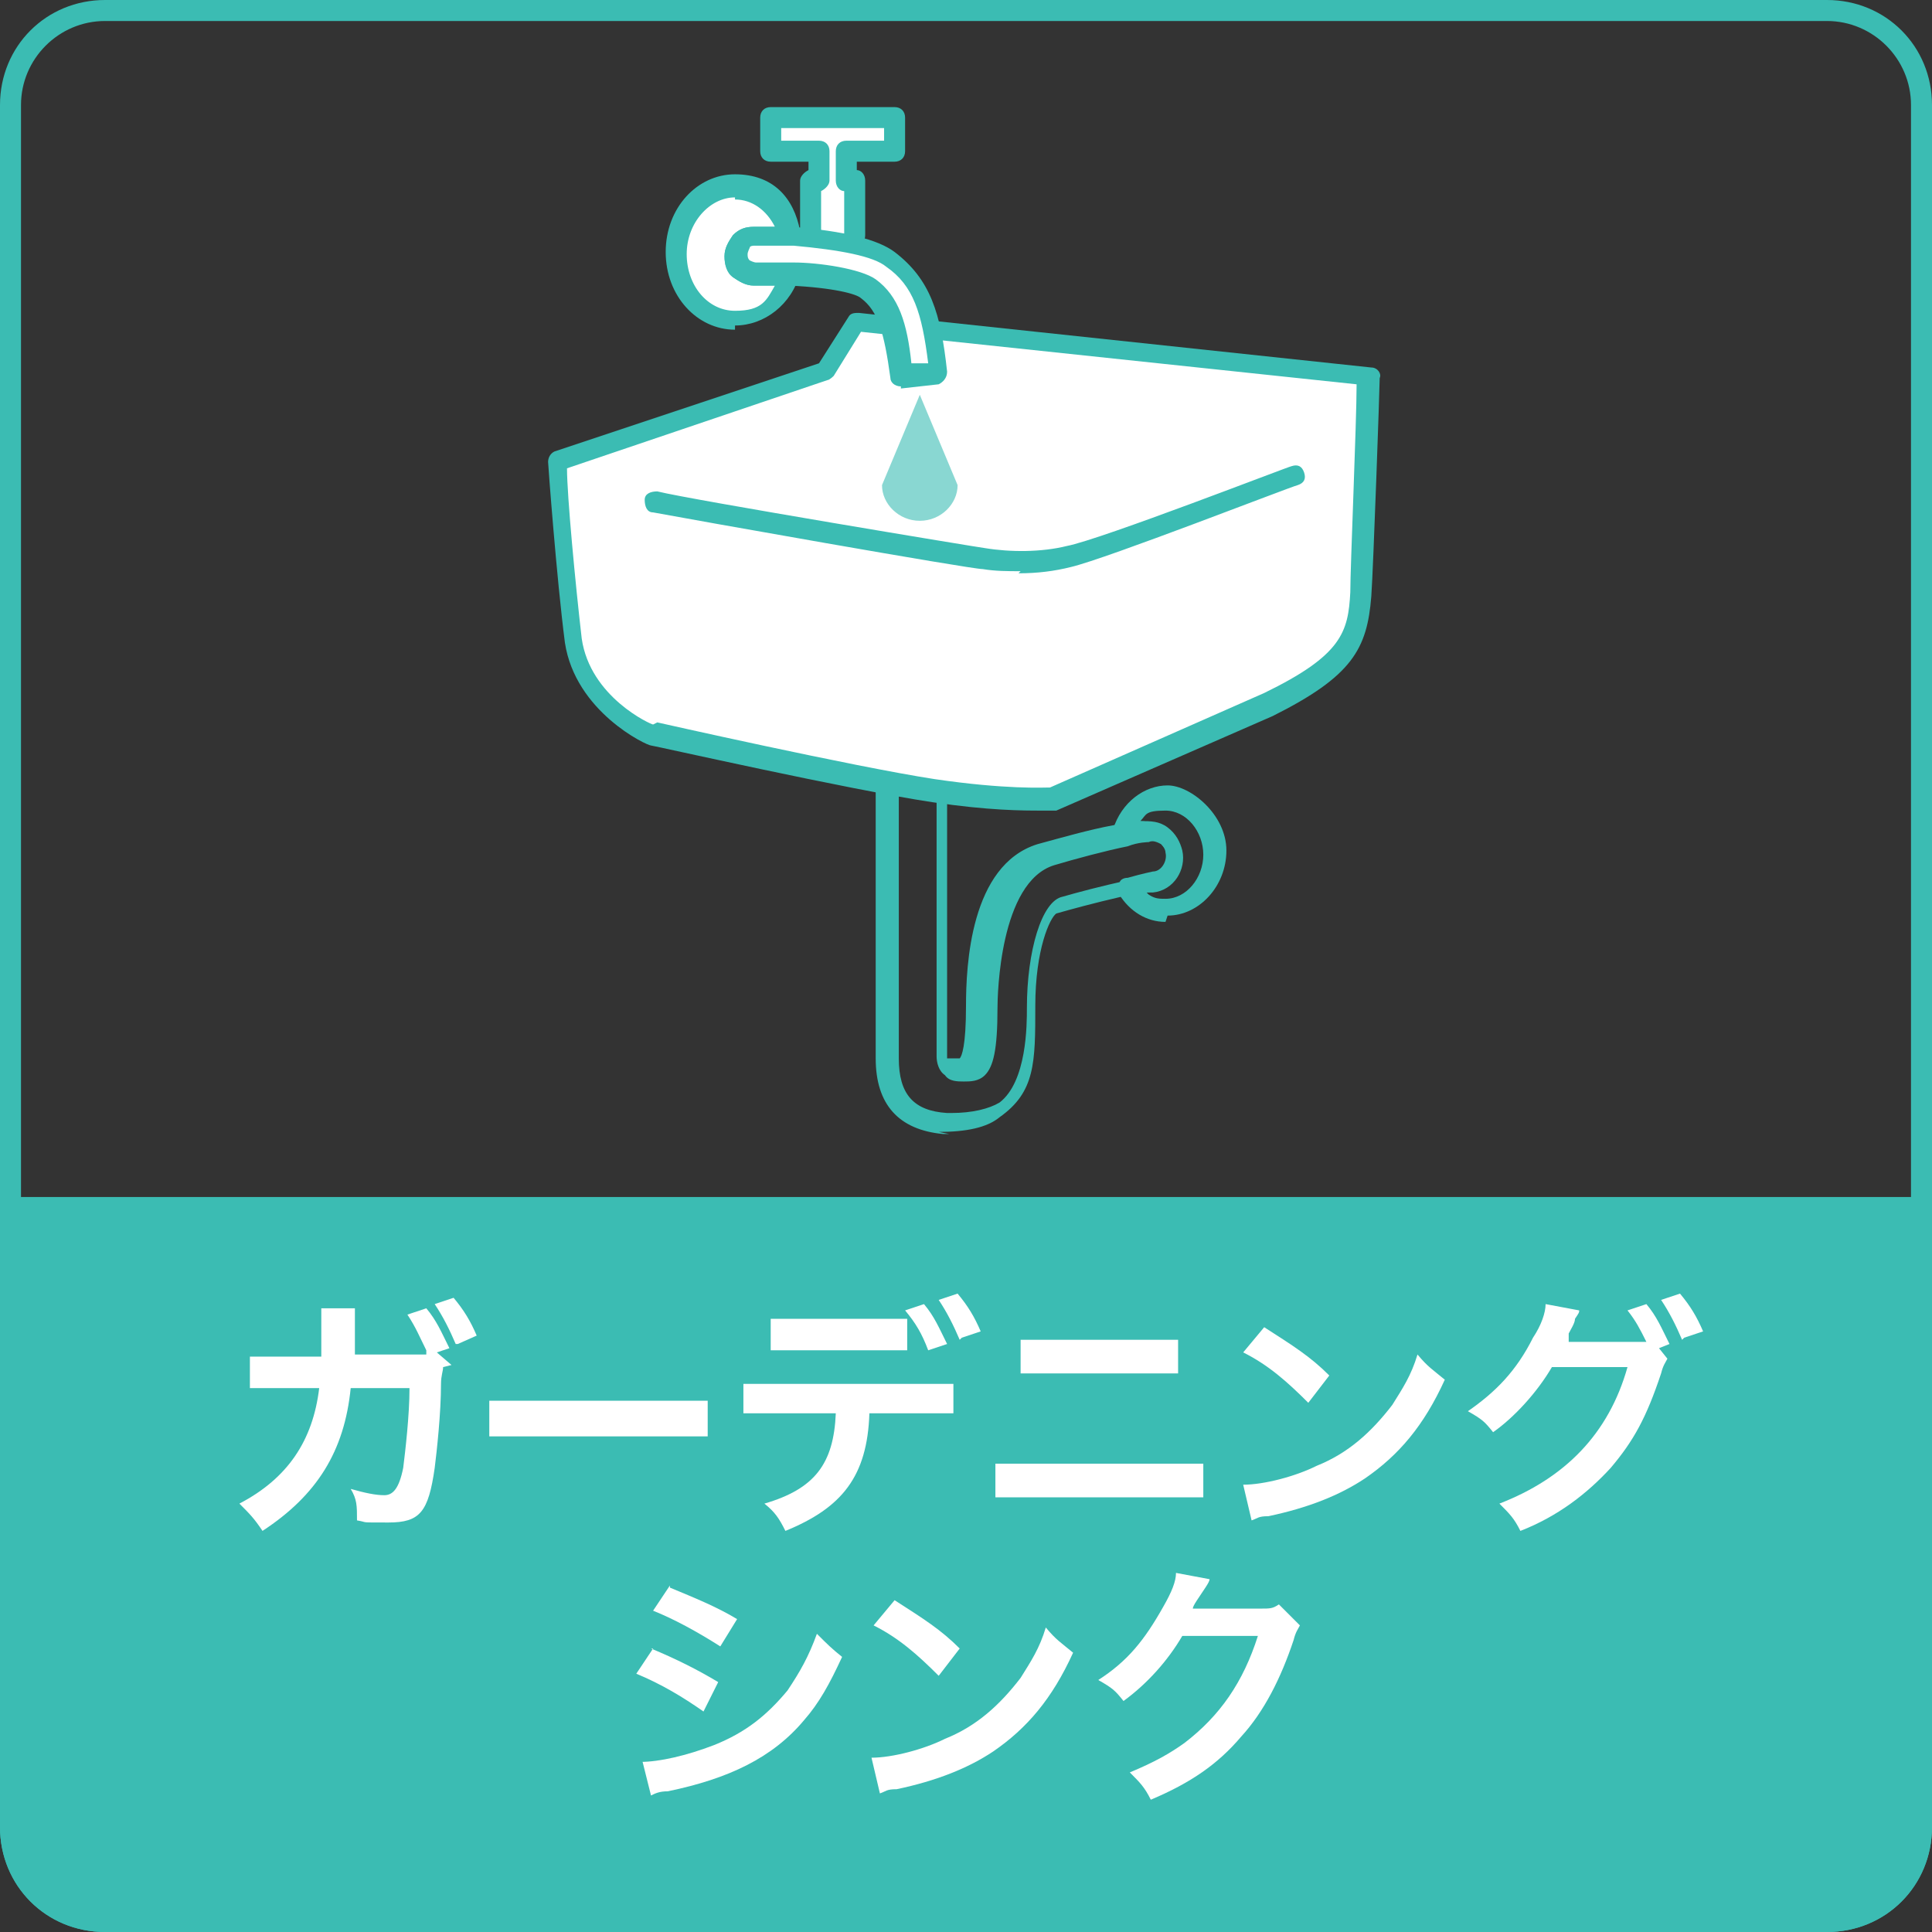 <?xml version="1.0" encoding="UTF-8"?>
<svg id="_レイヤー_1" data-name="レイヤー_1" xmlns="http://www.w3.org/2000/svg" width="92" height="92" version="1.1" viewBox="0 0 92 92">
  <rect x="0" y="0" width="92" height="92" fill="#333333" stroke="none"/>
  <!-- Generator: Adobe Illustrator 29.1.0, SVG Export Plug-In . SVG Version: 2.1.0 Build 142)  -->
  <defs>
    <style>
      .st0 {
        fill: #89d7d2;
      }

      .st1 {
        fill: #3bbcb3;
      }

      .st2 {
        fill: #fff;
      }
    </style>
  </defs>
  <g>
    <path class="st1" d="M87,1c2.2,0,4,1.8,4,4v82c0,2.2-1.8,4-4,4H5c-2.2,0-4-1.8-4-4V5C1,2.8,2.8,1,5,1h82M87,0H5C2.2,0,0,2.2,0,5v82C0,89.8,2.2,92,5,92h82c2.8,0,5-2.2,5-5V5c0-2.8-2.2-5-5-5h0Z"/>
    <path class="st1" d="M87,92H5c-2.8,0-5-2.2-5-5v-30h92v30c0,2.8-2.2,5-5,5Z"/>
    <g>
      <path class="st2" d="M21.1,65.1c0,.2-.1.4-.1.8,0,1.4-.2,3.2-.3,4-.3,2.1-.7,2.6-2.2,2.6s-.9,0-1.5-.1c0-.7,0-1-.3-1.5.7.2,1.2.3,1.6.3s.7-.3.9-1.3c.1-.8.3-2.5.3-3.8h-2.8c-.3,3-1.6,5.1-4.2,6.8-.4-.6-.6-.8-1.1-1.3,2.3-1.2,3.5-3,3.8-5.5h-2c-.8,0-.9,0-1.3,0v-1.5c.4,0,.6,0,1.3,0h2.1c0-.5,0-1.2,0-1.5v-.3c0-.1,0-.2,0-.5h1.6c0,.2,0,.2,0,.4,0,0,0,.1,0,.2v.2s0,.6,0,.6c0,.3,0,.3,0,.8h2.7c.4,0,.5,0,.7,0h0c0,0,0-.2,0-.2-.3-.6-.5-1.1-.9-1.7l.9-.3c.5.6.7,1.1,1.1,1.9l-.6.2.7.6ZM21.7,64c-.3-.7-.6-1.3-1-1.9l.9-.3c.5.6.8,1.1,1.1,1.8l-.9.4Z"/>
      <path class="st2" d="M23.5,66.7c.5,0,.8,0,1.9,0h6.4c1.2,0,1.4,0,1.9,0v1.7c-.5,0-.6,0-2,0h-6.4c-1.3,0-1.5,0-2,0v-1.7Z"/>
      <path class="st2" d="M41.4,67.3c-.1,3-1.3,4.5-4,5.6-.3-.6-.5-.9-1-1.3,2.4-.7,3.3-1.9,3.4-4.3h-2.9c-.9,0-1.1,0-1.5,0v-1.4c.4,0,.7,0,1.5,0h7c.9,0,1.1,0,1.5,0v1.4c-.4,0-.6,0-1.5,0h-2.6ZM43.3,64.3c-.4,0-.5,0-1.5,0h-3.6c-1,0-1.1,0-1.5,0v-1.5c.4,0,.6,0,1.5,0h3.5c.9,0,1.2,0,1.5,0v1.5ZM44,62.1c.5.6.7,1.1,1.1,1.9l-.9.3c-.3-.8-.6-1.3-1.1-1.9l.9-.3ZM45.7,63.8c-.3-.7-.6-1.3-1-1.9l.9-.3c.5.6.8,1.1,1.1,1.8l-.9.3Z"/>
      <path class="st2" d="M47.4,69.7c.5,0,.7,0,1.5,0h6.9c.8,0,1.1,0,1.5,0v1.6c-.4,0-.7,0-1.5,0h-6.9c-.8,0-1.1,0-1.5,0v-1.6ZM48.6,63.8c.4,0,.7,0,1.4,0h4.7c.7,0,1,0,1.4,0v1.6c-.4,0-.7,0-1.4,0h-4.7c-.7,0-1,0-1.4,0v-1.6Z"/>
      <path class="st2" d="M59.2,70.7c1,0,2.5-.4,3.5-.9,1.5-.6,2.6-1.6,3.6-2.9.5-.8.9-1.4,1.2-2.4.5.6.7.7,1.3,1.2-1,2.2-2.2,3.6-3.8,4.7-1.2.8-2.7,1.4-4.6,1.8-.5,0-.5.1-.8.2l-.4-1.7ZM60.2,63.2c1.4.9,2.2,1.4,3.1,2.3l-1,1.3c-1-1-1.9-1.8-3.1-2.4l1-1.2Z"/>
      <path class="st2" d="M79.4,64.7c-.1.2-.2.3-.3.7-.7,2.1-1.3,3.2-2.4,4.5-1.1,1.2-2.5,2.3-4.3,3-.3-.6-.5-.8-1-1.3,3.1-1.2,5.2-3.3,6.1-6.5h-3.6c-.7,1.2-1.8,2.4-2.8,3.1-.4-.5-.5-.6-1.2-1,1.3-.9,2.3-1.9,3.1-3.5.4-.6.6-1.2.6-1.6l1.6.3c0,.1,0,.1-.2.4,0,.2-.2.5-.3.7,0,.1,0,.1,0,.2v.2s.2,0,.5,0h2.6c.3,0,.5,0,.6,0-.3-.6-.5-1-.9-1.5l.9-.3c.5.6.7,1.1,1.1,1.9l-.5.2.4.5ZM80.1,63.8c-.3-.7-.6-1.3-1-1.9l.9-.3c.5.6.8,1.1,1.1,1.8l-.9.3Z"/>
      <path class="st2" d="M31,78.5c1.2.5,2.2,1,3.2,1.6l-.7,1.4c-1-.7-2-1.3-3.2-1.8l.8-1.2ZM30.5,83.9c.9,0,2.2-.3,3.5-.8,1.5-.6,2.5-1.4,3.5-2.6.6-.9,1-1.6,1.4-2.7.5.5.7.7,1.2,1.1-.6,1.3-1.1,2.2-1.8,3-1.5,1.8-3.6,2.8-6.5,3.4-.4,0-.6.1-.8.2l-.4-1.6ZM31.9,75.6c1.2.5,2.2.9,3.2,1.5l-.8,1.3c-1.1-.7-2.2-1.3-3.2-1.7l.8-1.2Z"/>
      <path class="st2" d="M41.5,83.7c1,0,2.5-.4,3.5-.9,1.5-.6,2.6-1.6,3.6-2.9.5-.8.9-1.4,1.2-2.4.5.6.7.7,1.3,1.2-1,2.2-2.2,3.6-3.8,4.7-1.2.8-2.7,1.4-4.6,1.8-.5,0-.5.1-.8.2l-.4-1.7ZM42.6,76.2c1.4.9,2.2,1.4,3.1,2.3l-1,1.3c-1-1-1.9-1.8-3.1-2.4l1-1.2Z"/>
      <path class="st2" d="M61.9,77.4c-.1.2-.2.3-.3.7-.6,1.8-1.4,3.4-2.5,4.6-1.1,1.3-2.4,2.2-4.3,3-.3-.6-.5-.8-1-1.3,1.2-.5,1.9-.9,2.6-1.4,1.7-1.3,2.8-2.9,3.5-5.1h-3.6c-.7,1.2-1.7,2.3-2.8,3.1-.4-.5-.5-.6-1.2-1,1.4-.9,2.2-1.9,3.1-3.5.4-.7.6-1.2.6-1.6l1.6.3q0,.1-.2.4t-.2.3-.2.3-.2.4c.2,0,.3,0,.6,0h2.6c.5,0,.6,0,.9-.2l.8.8Z"/>
    </g>
  </g>
  <g>
    <g>
      <path class="st1" d="M55.5,43.9c-.9,0-1.7-.5-2.2-1.3,0-.1-.1-.3,0-.5,0-.2.2-.3.4-.3.7-.2,1.2-.3,1.2-.3.4,0,.7-.5.6-.9,0-.2-.2-.4-.3-.5-.2-.1-.4-.2-.6-.1-.1,0-.5.1-1,.2-.2,0-.4,0-.5-.2-.1-.1-.2-.3-.1-.5.4-1.3,1.5-2.1,2.6-2.1s2.8,1.4,2.8,3.1-1.3,3.1-2.8,3.1ZM54.7,42.6c.3.2.5.2.8.2,1,0,1.8-1,1.8-2.1s-.8-2.1-1.8-2.1-.9.2-1.2.5c.5,0,.9,0,1.3.3.4.3.6.7.7,1.1.2.9-.4,1.9-1.4,2,0,0-.1,0-.3,0Z"/>
      <path class="st1" d="M45.2,54c0,0-.2,0-.3,0-2.1-.2-3.2-1.4-3.2-3.6v-17.8c0-1,.8-1.7,1.7-1.7s1.7.8,1.7,1.7v17.7c0,0,0,.1,0,.1,0,0,.1,0,.2,0,0,0,0,0,.1,0,.1,0,.3,0,.3,0,.1-.1.3-.6.3-2.5s.2-6.7,3.4-7.7c1.1-.3,2.5-.7,3.6-.9.6-.1,1-.2,1-.2,0,0,0,0,0,0,.5,0,.9,0,1.3.3.4.3.6.7.7,1.1.2.9-.4,1.9-1.4,2,0,0-.5.1-1.2.2-1.3.3-2.4.6-3.1.8-.3.2-1,1.7-1,4.4s0,4.1-1.7,5.3c-.6.5-1.6.7-2.9.7ZM43.5,31.9c-.4,0-.7.3-.7.7v17.8c0,1.7.7,2.5,2.3,2.6,0,0,.1,0,.2,0,1,0,1.8-.2,2.3-.5,1.3-1,1.3-3.7,1.3-4.5,0-2.7.7-5.1,1.7-5.3.7-.2,1.8-.5,3.2-.8.7-.2,1.2-.3,1.2-.3.4,0,.7-.5.6-.9,0-.2-.2-.4-.3-.5-.2-.1-.4-.2-.6-.1,0,0,0,0,0,0,0,0-.5,0-1,.2-1,.2-2.5.6-3.5.9-2.6.8-2.7,6.2-2.7,6.8,0,2-.2,2.8-.6,3.2-.3.3-.7.3-1,.3-.3,0-.7,0-.9-.3-.3-.2-.4-.6-.4-.9v-17.7c0-.4-.3-.7-.7-.7Z"/>
    </g>
    <g>
      <path class="st2" d="M65.3,17.9s-.3,9-.4,10.4c-.1,2.2-.6,3.4-4.4,5.2l-10.3,4.5s-1.7.2-5.7-.4c-4-.6-13.3-2.7-13.3-2.7,0,0-3.2-1.4-3.7-4.5s-.8-8.5-.8-8.5l12.7-4.3,1.5-2.3,24.4,2.6Z"/>
      <path class="st1" d="M49.6,38.6c-.9,0-2.5,0-5.2-.4-4-.6-13.3-2.7-13.4-2.7-.2,0-3.6-1.6-4.1-4.9-.4-3.1-.8-8.5-.8-8.6,0-.2.1-.4.3-.5l12.6-4.2,1.4-2.2c.1-.2.3-.2.5-.2l24.4,2.6c.3,0,.5.3.4.5,0,.4-.3,9-.4,10.4-.2,2.5-.9,3.8-4.7,5.7l-10.3,4.5s-.1,0-.2,0c0,0-.2,0-.7,0ZM31.3,34.4s9.3,2.1,13.2,2.7c3.4.5,5.2.4,5.5.4l10.2-4.5c3.7-1.8,4-2.9,4.1-4.8,0-1.2.3-8.1.3-9.9l-23.6-2.5-1.3,2.1c0,0-.2.2-.3.2l-12.4,4.2c0,1.3.4,5.5.7,8.1.4,2.8,3.3,4.1,3.4,4.1h0Z"/>
    </g>
    <g>
      <g>
        <path class="st2" d="M35,8.9c1.3,0,2.3,1,2.7,2.3-.8,0-1.5,0-1.7,0-.5,0-.9.4-.9.9,0,.5.4.9.9.9.6,0,1.1,0,1.7,0-.4,1.3-1.4,2.2-2.6,2.2s-2.8-1.4-2.8-3.2,1.2-3.2,2.8-3.2Z"/>
        <path class="st1" d="M35,15.7c-1.8,0-3.3-1.6-3.3-3.7s1.5-3.7,3.3-3.7,2.8,1.1,3.1,2.7c0,.2,0,.3-.1.4-.1.1-.3.2-.4.2-.8,0-1.4,0-1.7,0-.1,0-.2,0-.3.1,0,0-.1.2-.1.3s0,.2.1.3c0,0,.2.1.3.1.6,0,1.2,0,1.8,0,.1,0,.3,0,.4.2s.1.3,0,.4c-.4,1.5-1.7,2.5-3.1,2.5ZM35,9.4c-1.2,0-2.3,1.2-2.3,2.7s1,2.7,2.3,2.7,1.5-.5,1.9-1.2c-.3,0-.7,0-1,0-.4,0-.7-.2-1-.4-.3-.3-.4-.6-.4-1,0-.4.2-.7.4-1,.3-.3.6-.4,1-.4.2,0,.5,0,1,0-.4-.8-1.1-1.3-1.9-1.3Z"/>
      </g>
      <g>
        <polyline class="st2" points="38.5 11.2 38.5 8.6 38.9 8.6 38.9 7.2 36.6 7.2 36.6 5.6 42.5 5.6 42.5 7.2 40.3 7.2 40.3 8.6 40.7 8.6 40.7 11.2"/>
        <path class="st1" d="M40.7,11.7c-.3,0-.5-.2-.5-.5v-2.1c-.2,0-.4-.2-.4-.5v-1.4c0-.3.2-.5.5-.5h1.8v-.6h-4.9v.6h1.8c.3,0,.5.2.5.5v1.4c0,.2-.2.4-.4.5v2.1c0,.3-.2.5-.5.5s-.5-.2-.5-.5v-2.6c0-.2.2-.4.4-.5v-.4h-1.8c-.3,0-.5-.2-.5-.5v-1.6c0-.3.2-.5.5-.5h5.9c.3,0,.5.2.5.5v1.6c0,.3-.2.5-.5.5h-1.8v.4c.2,0,.4.2.4.5v2.6c0,.3-.2.5-.5.5Z"/>
      </g>
      <g>
        <path class="st2" d="M35.9,11.2c.3,0,.9,0,1.7,0,1.6.1,3.8.4,4.7,1.1,1.6,1.2,2,2.6,2.3,5.4l-1.8.2c-.2-2.1-.6-3.4-1.6-4.1-.4-.3-2-.6-3.7-.7-.6,0-1.2,0-1.7,0-.5,0-.9-.4-.9-.9,0-.5.4-.9.9-.9Z"/>
        <path class="st1" d="M42.9,18.4c-.3,0-.5-.2-.5-.4-.3-2.2-.6-3.2-1.4-3.8-.2-.2-1.3-.5-3.4-.6-.6,0-1.2,0-1.7,0-.4,0-.7-.2-1-.4s-.4-.6-.4-1c0-.4.2-.7.4-1,.3-.3.6-.4,1-.4.3,0,1,0,1.8,0,2.5.2,4.1.6,4.9,1.2,1.7,1.3,2.2,2.9,2.5,5.7,0,.3-.2.5-.4.6l-1.8.2s0,0,0,0ZM35.9,11.7c0,0-.2,0-.2.1,0,0-.1.2-.1.3s0,.2.1.3c0,0,.2.1.3.1.6,0,1.2,0,1.8,0,1.2,0,3.2.3,3.9.8,1.1.8,1.5,2.1,1.7,4h.8c-.3-2.4-.7-3.7-2-4.6-.6-.5-2.2-.8-4.4-1-.8,0-1.4,0-1.7,0,0,0,0,0,0,0Z"/>
      </g>
    </g>
    <path class="st0" d="M43.8,18.8l1.8,4.3c0,.9-.8,1.7-1.8,1.7s-1.8-.8-1.8-1.7l1.8-4.3"/>
    <path class="st1" d="M48.6,27.2c-.6,0-1.2,0-1.8-.1-.6,0-14.1-2.4-15.7-2.7-.3,0-.4-.3-.4-.6,0-.3.3-.4.6-.4,1.6.4,15.5,2.7,15.6,2.7,1.2.2,2.7.2,3.9-.1,1.6-.3,10.6-3.8,10.7-3.8.3-.1.5,0,.6.3s0,.5-.3.6c-.4.1-9.1,3.5-10.8,3.9-.8.2-1.6.3-2.5.3Z"/>
  </g>
</svg>
